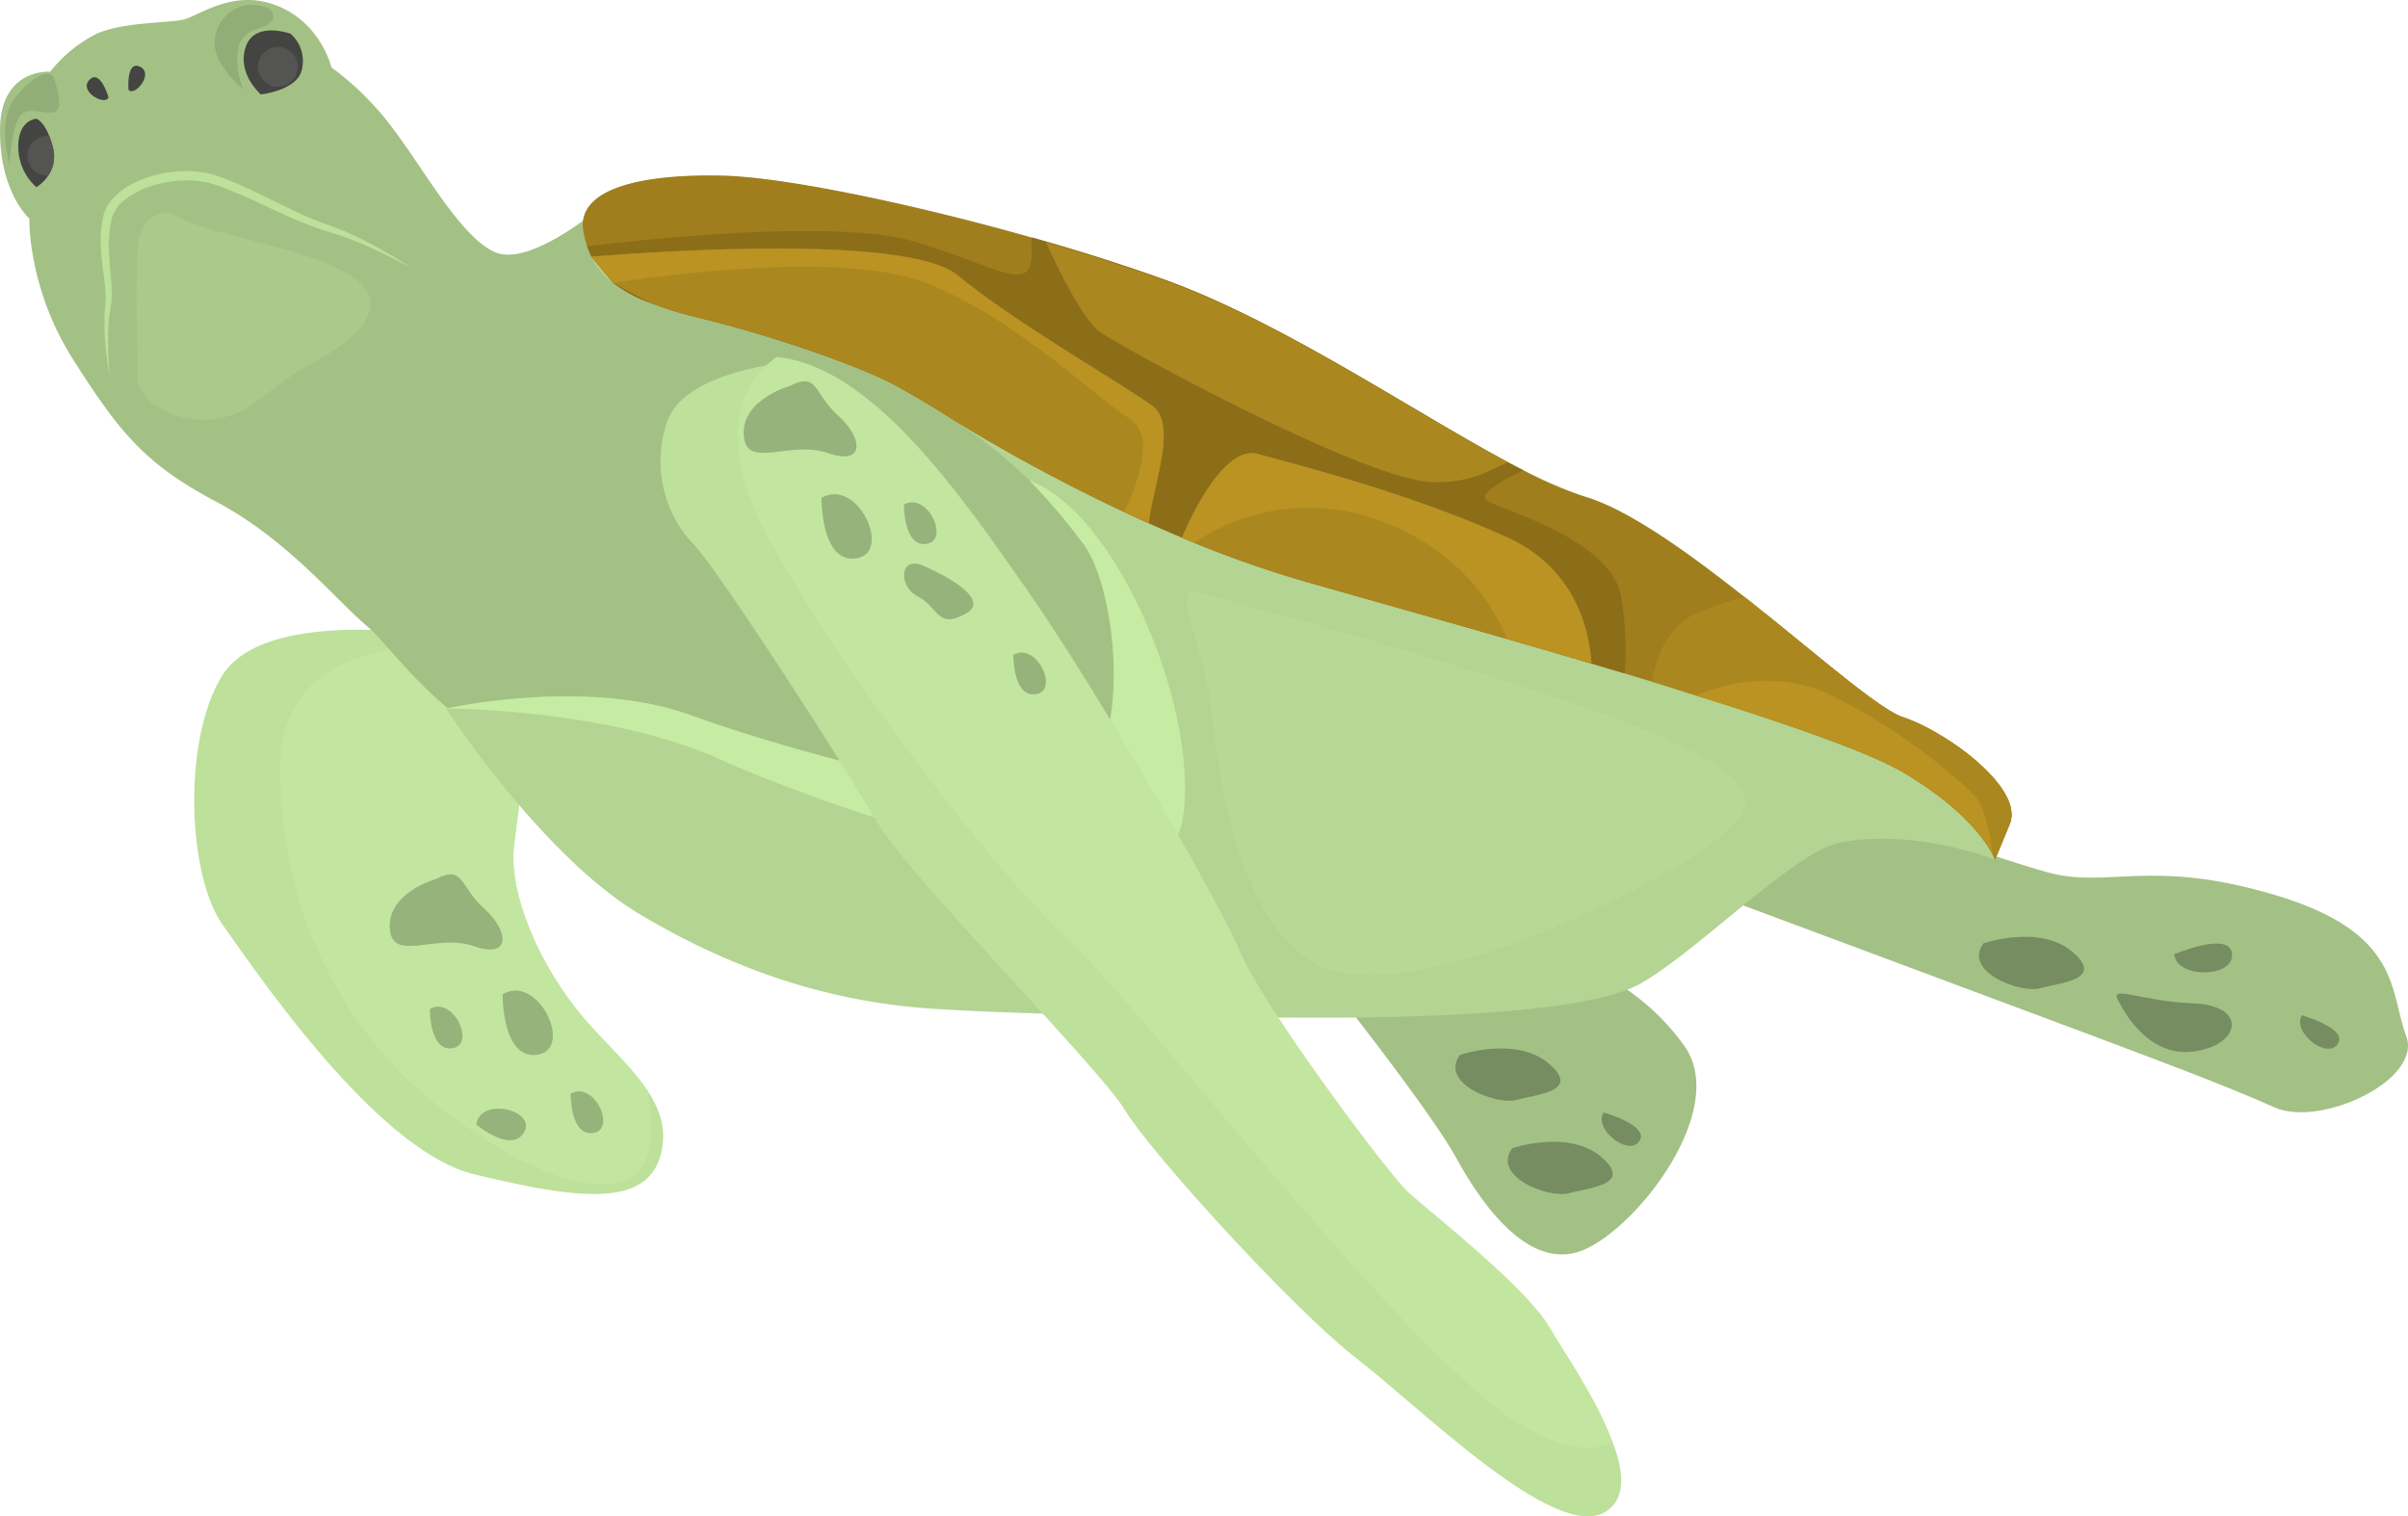 <svg xmlns="http://www.w3.org/2000/svg" width="500" height="314.85" viewBox="0 0 500 314.85">
  <defs>
    <style>
      .cls-1 {
        fill: #bde09b;
      }

      .cls-2 {
        fill: #c2e69f;
      }

      .cls-3 {
        fill: #a3c185;
      }

      .cls-4 {
        fill: #b3d492;
      }

      .cls-5 {
        fill: #c6eba2;
      }

      .cls-6 {
        fill: #a07e1d;
      }

      .cls-7 {
        fill: #ab871f;
      }

      .cls-8 {
        fill: #8c6e19;
      }

      .cls-9 {
        fill: #ba9322;
      }

      .cls-10 {
        fill: #97b37c;
      }

      .cls-11 {
        fill: #768c61;
      }

      .cls-12 {
        fill: #b7d995;
      }

      .cls-13 {
        fill: #aac98b;
      }

      .cls-14 {
        fill: #444443;
      }

      .cls-15 {
        fill: #545453;
      }

      .cls-16 {
        fill: #92ad77;
      }
    </style>
  </defs>
  <title>Cheloniidae</title>
  <g id="Слой_2" data-name="Слой 2">
    <g id="Layer_1" data-name="Layer 1">
      <g>
        <path class="cls-1" d="M137.15,239.93c-3.14,11.32-18.63,8.71-38.66,3.92S53.62,202.47,46.22,192s-8.28-38.77,0-51.83,39.63-8.71,39.63-8.71A56,56,0,0,1,96,134.61h0c4.13,1.74,8.38,4.28,10.3,7.75,2.76,5,2.72,12.58,2,20.24-.42,4.44-1.08,8.89-1.55,12.86-1.31,10.81,6.1,26.13,14.37,35.83,4.66,5.46,10.14,10.25,13.48,15.42C137.21,230.74,138.53,235,137.15,239.93Z"/>
        <path class="cls-2" d="M133.11,242.52c-4.59,6.3-19,4.59-40.48-11.56S58.2,189.19,58.2,159.33c0-29.39,36.63-24.87,37.8-24.72h0l12.29,28c-.42,4.44-1.08,8.89-1.55,12.86-1.31,10.81,6.1,26.13,14.37,35.83,4.66,5.46,10.14,10.25,13.48,15.42C135.38,232.12,135.67,239,133.11,242.52Z"/>
        <path class="cls-3" d="M356.33,185.92s64.46,24,77.09,28.75,29.18,10.89,38.76,15.24,30.92-5.66,27.44-14.81-.87-21.34-27-29.18-34.92-1.31-47.47-4.79S389,168.94,389,168.94,357.51,176.58,356.33,185.92Z"/>
        <path class="cls-3" d="M277.06,205.52s20,25.26,25.26,34.84,15.24,24,26.57,19.16,30.05-29.18,20.91-42.25a48.51,48.51,0,0,0-22.65-17.33S273.57,193.33,277.06,205.52Z"/>
        <path class="cls-3" d="M123.44,44s-13.69,11.41-20.66,8.36S88.42,35.8,81.88,27.09A60.19,60.19,0,0,0,68.82,14S66.44,3.77,56,.66C47.91-1.74,41.38,3.13,38.33,4S25.7,4.44,20,7.05a28.7,28.7,0,0,0-9.58,7.84S0,14.06,0,27.11,6.1,45.38,6.1,45.38s-.44,14.34,9.15,29.38,14.81,21.57,29.62,29.41,24.83,20.38,31.36,25.87,18.75,26.47,49,32.57,120.81,14.29,126.91,5.58.87-54-25.26-78.4S123.44,44,123.44,44Z"/>
        <path class="cls-4" d="M417.3,171.12l-3.05,7.4s-16.36-6.52-32-3.61c-9.51,1.76-29.37,22.34-41.57,29.31s-54.44,7.41-79.7,7-46.6-.44-67.07-1.74-40.51-7.4-61-19.6-40.26-42.71-40.26-42.71h0c.88-.19,29.26-6.37,50.69,1.35,21.78,7.84,64.9,19.6,78.4,15.24s10.89-40.94,3.05-51a131,131,0,0,0-11-12.93A99.46,99.46,0,0,0,197.2,86.71l-.64-.41-1.25-.79-.14-.08-.11-.07c-2.72-1.69-5.71-3.44-9-5.27-7-3.83-25-10.23-41.16-14.15s-22-8.49-23.74-17.64,12.2-12.2,29.18-11.76S210.86,47,242.22,58.31s67.07,38.76,87.11,44.86,56.62,42.68,65.77,45.73S420.35,163.71,417.3,171.12Z"/>
        <path class="cls-5" d="M245.42,170.86c-4.2,21.09-72.89-2.8-96.08-13.25s-56.7-10.49-56.7-10.49h0c.88-.19,29.26-6.37,50.69,1.35,21.78,7.84,64.9,19.6,78.4,15.24s10.89-40.94,3.05-51a131,131,0,0,0-11-12.93C232.86,107,249.62,149.78,245.42,170.86Z"/>
        <path class="cls-1" d="M333.24,314c-10.45,6.1-37.89-21.34-51.4-31.79s-43.12-43.12-48.35-51.83S188.64,182,182.11,170.68,149,118,143.78,112.75s-8.71-15.24-5.23-25.26,23.32-12,23.32-12c19.83,1.95,38.09,28.54,52,48.4S253.54,188.1,258.08,199s30.73,46.17,35.09,50.09,24.39,19.6,29.18,27.88c2.89,5,10.07,15.22,13,23.89C337.29,306.54,337.38,311.55,333.24,314Z"/>
        <path class="cls-6" d="M417.3,171.12l-3.05,7.4s-2.83-8.49-18.95-18.08c-7.37-4.38-25.92-10.76-47.55-17.43L343,141.55l-5.67-1.71-6.91-2.06c-21.08-6.24-43-12.35-59.27-17a230.21,230.21,0,0,1-25.74-9.15h0c-2.35-1-4.66-2-6.92-3h0a364.35,364.35,0,0,1-41.3-21.93l-.64-.41-1.25-.79-.14-.08-.11-.07c-2.72-1.69-5.71-3.44-9-5.27-7-3.83-25-10.23-41.16-14.15a80.71,80.71,0,0,1-9.81-3,29.08,29.08,0,0,1-7.83-4.21l-4.48-5.46a16.58,16.58,0,0,1-.87-2.12,22.4,22.4,0,0,1-.75-2.9c-1.74-9.15,12.2-12.2,29.18-11.76,12.3.31,38.51,5.64,63.95,12.86l2.92.84c8.7,2.52,17.24,5.26,25,8.07C266.3,67,293,85.21,313.1,96q1.63.87,3.21,1.67h0a84.11,84.11,0,0,0,13,5.55c9,2.73,21.25,11.56,32.89,20.76q2.19,1.72,4.34,3.46c12.68,10.21,24,20,28.53,21.51C404.24,151.95,420.35,163.71,417.3,171.12Z"/>
        <path class="cls-7" d="M417.3,171.12l-3.05,7.4s-2.83-8.49-18.95-18.08c-7.37-4.38-25.92-10.76-47.55-17.43.41-5.42,2.89-14.12,14.45-15.45a32,32,0,0,1,4.36-.16c12.68,10.21,24,20,28.53,21.51C404.24,151.95,420.35,163.71,417.3,171.12Z"/>
        <path class="cls-8" d="M337.35,139.84l-6.91-2.06c-21.08-6.24-43-12.35-59.27-17a230.21,230.21,0,0,1-25.74-9.15h0c-2.35-1-4.66-2-6.92-3h0a364.35,364.35,0,0,1-41.3-21.93l-.64-.41-1.25-.79-.14-.08-.11-.07c-2.72-1.69-5.71-3.44-9-5.27-7-3.83-25-10.23-41.16-14.15a80.71,80.71,0,0,1-9.81-3,29.08,29.08,0,0,1-7.83-4.21l-4.48-5.46a16.58,16.58,0,0,1-.87-2.12c12.11-1.47,51.72-5.73,67.85-1,19.17,5.67,25.26,12.18,24.39,0a1.69,1.69,0,0,1,.14-.84l2.92.84c8.7,2.52,17.24,5.26,25,8.07C266.3,67,293,85.21,313.1,96q1.63.87,3.21,1.67c-.29.14-9.82,4.48-7.68,6.2s26,7.92,28,20.08A65.53,65.53,0,0,1,337.35,139.84Z"/>
        <path class="cls-7" d="M417.3,171.12l-3.05,7.4a9.75,9.75,0,0,0-.54-1.2c-1.39-2.67-5.9-9.45-18.4-16.88-6.85-4.07-23.38-9.88-43.08-16L347.75,143,343,141.55c.78-4.38,3-11.48,9.21-14.17a77.68,77.68,0,0,1,10-3.45q2.19,1.72,4.34,3.46c12.68,10.21,24,20,28.53,21.51C404.24,151.95,420.35,163.71,417.3,171.12Z"/>
        <path class="cls-7" d="M313.1,96c-4.76,2.05-7.41,4.13-15.23,4.13-13.94,0-65-28.06-69.38-31.11s-11.15-18.35-11.32-18.74c8.7,2.52,17.24,5.26,25,8.07C266.3,67,293,85.21,313.1,96Z"/>
        <path class="cls-7" d="M238.5,108.64c-1.71-.77-3.4-1.54-5.05-2.33A364.34,364.34,0,0,1,197.2,86.71l-.64-.41-1.25-.79-.14-.08-.11-.07c-2.72-1.69-5.71-3.44-9-5.27-7-3.83-25-10.23-41.16-14.15a80.71,80.71,0,0,1-9.81-3l-7.83-4.21-4.48-5.46c15.92-1.26,65.91-4.49,76.12,3.9,12.2,10,31.58,20.91,40.29,27C244.55,88,239.58,100.2,238.5,108.64Z"/>
        <path class="cls-7" d="M330.45,137.78c-5.83-1.72-11.71-3.44-17.53-5.11-15.24-4.4-30-8.52-41.74-11.86A226.12,226.12,0,0,1,248,112.72l-2.58-1.06h0s7.91-19.58,15.74-17.4,32,8.24,51.94,17.4C327.15,118.11,330,130.84,330.45,137.78Z"/>
        <path class="cls-9" d="M238.5,108.64c-1.71-.77-3.4-1.54-5.05-2.33,1.85-3.83,7-15.78,1.14-19.35-7-4.27-23.22-20.61-42.25-28.19s-65.11,0-65.11,0l-4.48-5.46c15.92-1.26,65.91-4.49,76.12,3.9,12.2,10,31.58,20.91,40.29,27C244.55,88,239.58,100.2,238.5,108.64Z"/>
        <path class="cls-9" d="M330.45,137.78c-5.83-1.72-11.71-3.44-17.53-5.11-2.69-6.55-9.4-17.82-25-24A42.16,42.16,0,0,0,248,112.72l-2.58-1.06h0s7.91-19.58,15.74-17.4,32,8.24,51.94,17.4C327.15,118.11,330,130.84,330.45,137.78Z"/>
        <path class="cls-9" d="M413.71,177.32c-1.39-2.67-5.9-9.45-18.4-16.88-6.85-4.07-23.38-9.88-43.08-16,0,0,14-6.9,28.13,0a121.52,121.52,0,0,1,29.33,20.4C412.17,167.29,413.25,173.27,413.71,177.32Z"/>
        <path class="cls-10" d="M90.51,182.53s-10,2.78-9.58,10.18,9.58,1,17.42,3.75,7.4-3.11,2.18-7.79S96.42,179.52,90.51,182.53Z"/>
        <path class="cls-10" d="M104.36,206.46s-.17,13.76,7.32,12.54S111.76,202.11,104.36,206.46Z"/>
        <path class="cls-10" d="M98.88,233.49s7.29,6.17,9.95,1.62S99.81,227.6,98.88,233.49Z"/>
        <path class="cls-10" d="M89.25,209.52s-.11,8.93,4.75,8.14S94.05,206.7,89.25,209.52Z"/>
        <path class="cls-10" d="M118.49,227.12s-.11,8.93,4.75,8.14S123.3,224.29,118.49,227.12Z"/>
        <path class="cls-11" d="M411.86,195.87s11.7-4,18.48,1.8-2.59,6.39-6.72,7.53S407.5,201.78,411.86,195.87Z"/>
        <path class="cls-11" d="M314,238.44s11.7-4,18.48,1.8-2.59,6.39-6.72,7.53S309.68,244.35,314,238.44Z"/>
        <path class="cls-11" d="M303.13,219.06s11.7-4,18.48,1.8-2.59,6.39-6.72,7.53S298.78,225,303.13,219.06Z"/>
        <path class="cls-11" d="M440.17,208.35s5.23,11.32,15.24,10,11.32-9.58,0-10S437.3,204,440.17,208.35Z"/>
        <path class="cls-11" d="M451.47,198.15s11.69-5,12,0S451.88,203.2,451.47,198.15Z"/>
        <path class="cls-11" d="M478,210.83s9.69,2.76,7.37,6S475.78,214.15,478,210.83Z"/>
        <path class="cls-11" d="M333,231s9.69,2.76,7.37,6S330.73,234.28,333,231Z"/>
        <path class="cls-2" d="M334.79,299.53c-3.82,1.93-9.7,1.74-18.89-3.64-23.08-13.5-78.4-86.24-94.51-101.26s-46.61-55.1-61.85-83,1.76-37.49,1.76-37.49c19.83,1.95,38.1,28.54,52,48.4s39.64,64.21,44.18,75.09,30.73,46.17,35.09,50.09,24.39,19.6,29.18,27.88C324.67,280.63,331.85,290.86,334.79,299.53Z"/>
        <path class="cls-10" d="M170.57,103.39s-.17,13.76,7.32,12.54S178,99,170.57,103.39Z"/>
        <path class="cls-10" d="M164,80.14s-10,2.78-9.58,10.18,9.58,1,17.42,3.75,7.4-3.11,2.18-7.79S169.95,77.14,164,80.14Z"/>
        <path class="cls-10" d="M187.69,104.79s-.11,8.93,4.75,8.14S192.5,102,187.69,104.79Z"/>
        <path class="cls-10" d="M192.34,117.76s14.37,6.18,8.28,9.62-5.66-1.27-10-3.49S186.75,114.79,192.34,117.76Z"/>
        <path class="cls-10" d="M210.4,136s-.11,8.93,4.75,8.14S215.21,133.17,210.4,136Z"/>
        <path class="cls-12" d="M247.92,122.82s64.78,17,92.8,28.41,25.48,16.84,11.51,26.1-53.6,28.83-74.16,24.59-25.18-41.9-26.49-54.1S243.43,121.62,247.92,122.82Z"/>
        <path class="cls-1" d="M86.48,56.27l-1-.57c-.67-.37-1.67-.89-2.94-1.56a98.32,98.32,0,0,0-10.76-4.86L70,48.67l-1.85-.57c-1.26-.37-2.6-.83-3.92-1.34-2.66-1-5.39-2.24-8.16-3.55s-5.64-2.63-8.59-3.81A27.89,27.89,0,0,0,43,37.89a20.14,20.14,0,0,0-4.65-.42,23.44,23.44,0,0,0-9.09,2,15.21,15.21,0,0,0-3.78,2.4,7.13,7.13,0,0,0-2.24,3.41,26.59,26.59,0,0,0-.51,8.54c.19,2.78.53,5.44.44,8A15.06,15.06,0,0,1,23,63.65l-.27,1.7c-.15,1.07-.21,2.13-.25,3.11-.07,2,0,3.72,0,5.14.13,2.86.29,4.49.29,4.49l-.2-1.16c-.12-.76-.31-1.87-.47-3.3s-.33-3.17-.4-5.18c0-1,0-2.07,0-3.23,0-.29.05-.56.08-.85l.09-.86a14,14,0,0,0,.06-1.74c0-2.39-.49-5-.78-7.83a41.36,41.36,0,0,1-.25-4.4,22.5,22.5,0,0,1,.13-2.32l.17-1.2.24-1.12a8.86,8.86,0,0,1,2.68-4.37,15.87,15.87,0,0,1,4.23-2.78,25.26,25.26,0,0,1,9.85-2.23,22.08,22.08,0,0,1,5.09.5,29.46,29.46,0,0,1,4.75,1.62c3,1.22,5.88,2.66,8.63,4s5.39,2.68,8,3.75,5.11,1.83,7.39,2.85,4.29,2,6.05,3,3.26,1.85,4.48,2.6,2.16,1.37,2.8,1.8Z"/>
        <path class="cls-13" d="M35.55,44.15s-6.53-.7-7,7.49,0,20.76,0,26.45S36.85,88,44.69,87s10.89-6.7,20-11.48,17.42-12,8.28-18.2S43.14,49.23,35.55,44.15Z"/>
        <path class="cls-14" d="M60.32,7S52.81,4.25,51,9.8s3.16,9.8,3.16,9.8,8-.82,8.6-5.55A7.49,7.49,0,0,0,60.32,7Z"/>
        <circle class="cls-15" cx="57.71" cy="13.88" r="4.14"/>
        <path class="cls-14" d="M10,36.49a8.46,8.46,0,0,1-2.44,2.38,11.23,11.23,0,0,1-3.76-8.49c0-5.55,3.76-5.72,3.76-5.72s1.43.44,2.66,3.57A18.35,18.35,0,0,1,11,30.71,7.07,7.07,0,0,1,10,36.49Z"/>
        <path class="cls-15" d="M10,36.49H9.85a4.14,4.14,0,0,1,0-8.28l.37,0A18.35,18.35,0,0,1,11,30.71,7.07,7.07,0,0,1,10,36.49Z"/>
        <path class="cls-16" d="M51.83,1s5.26-.12,4.91,2.61-6.06,1.53-7.2,6.15a14,14,0,0,0,1.08,8.87s-5.32-4.25-6-8.82A7.94,7.94,0,0,1,51.83,1Z"/>
        <path class="cls-16" d="M11.22,16.33s2.35,6.53,0,7-5.94-1.63-7.41,1.31S2,34,2,34s-2.65-8.32.82-13.23C5.71,16.66,10.47,13.66,11.22,16.33Z"/>
        <path class="cls-14" d="M26.67,18.62s-.49-6.21,2.45-4.74S27.82,20.25,26.67,18.62Z"/>
        <path class="cls-14" d="M22.53,20.17s-1.76-6-4-3.55S22,22.1,22.53,20.17Z"/>
      </g>
    </g>
  </g>
</svg>
